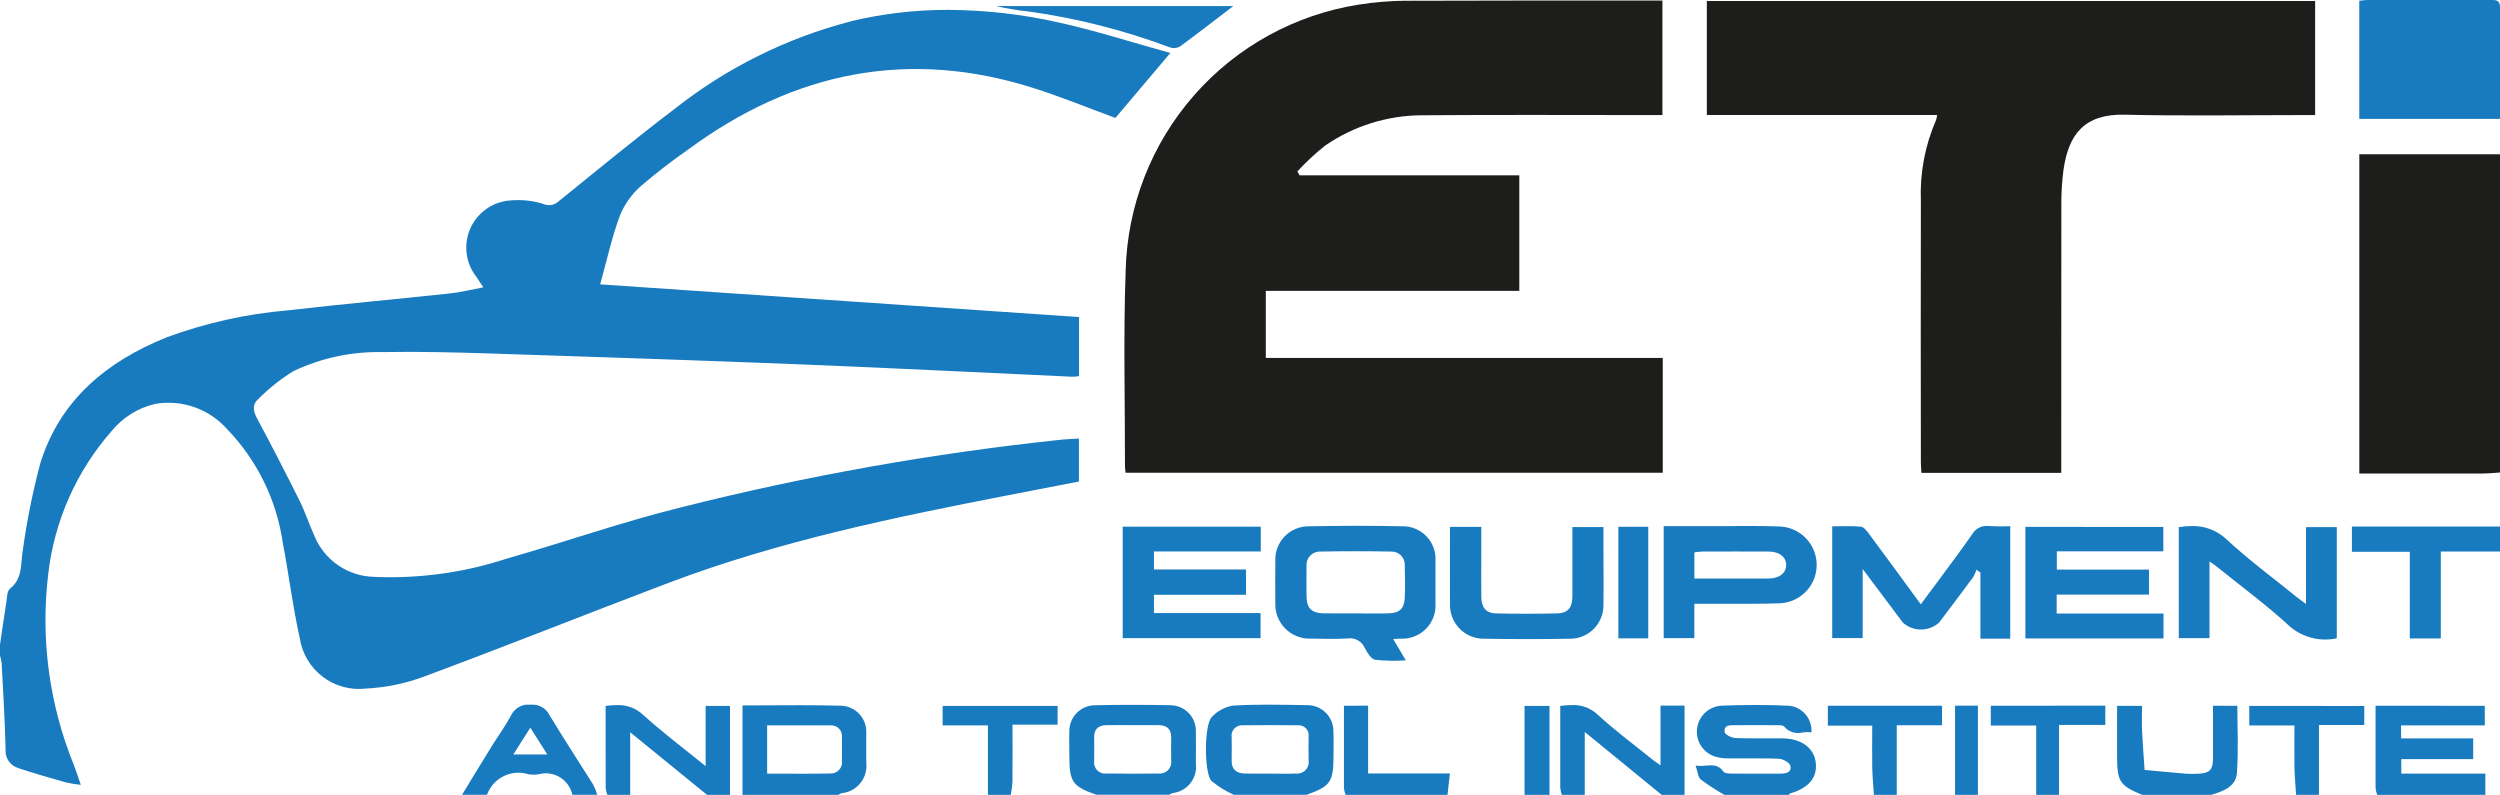 <svg xmlns="http://www.w3.org/2000/svg" xmlns:xlink="http://www.w3.org/1999/xlink" width="164.116" height="52.179" viewBox="0 0 164.116 52.179">
  <defs>
    <clipPath id="clip-path">
      <path id="Trazado_4505" data-name="Trazado 4505" d="M875.389,67.9V88.861c2.727,0,5.406,0,8.085,0,.384,0,.767-.043,1.151-.066V67.9Z" transform="translate(-875.389 -67.902)" fill="none"/>
    </clipPath>
    <linearGradient id="linear-gradient" x1="-17.258" y1="2.313" x2="-17.238" y2="2.313" gradientUnits="objectBoundingBox">
      <stop offset="0" stop-color="#c6c6c6"/>
      <stop offset="0.223" stop-color="#949493"/>
      <stop offset="0.481" stop-color="#61615f"/>
      <stop offset="0.706" stop-color="#3c3c3a"/>
      <stop offset="0.886" stop-color="#252523"/>
      <stop offset="1" stop-color="#1d1d1b"/>
    </linearGradient>
    <clipPath id="clip-path-2">
      <path id="Trazado_4506" data-name="Trazado 4506" d="M883.932,12.291q-4.022,0-8.045,0c-.172,0-.345.031-.515.048v7.752h9.238V12.72c-.011-.4-.248-.431-.511-.431l-.168,0" transform="translate(-875.372 -12.289)" fill="none"/>
    </clipPath>
    <linearGradient id="linear-gradient-2" x1="-17.252" y1="7.511" x2="-17.232" y2="7.511" gradientUnits="objectBoundingBox">
      <stop offset="0" stop-color="#263259"/>
      <stop offset="0.25" stop-color="#21497a"/>
      <stop offset="0.574" stop-color="#1c639f"/>
      <stop offset="0.835" stop-color="#1974b6"/>
      <stop offset="1" stop-color="#187abf"/>
    </linearGradient>
    <clipPath id="clip-path-3">
      <path id="Trazado_4507" data-name="Trazado 4507" d="M448.644,12.48a21.174,21.174,0,0,0-3.12.252A18.119,18.119,0,0,0,430.2,30.207c-.156,4.272-.041,8.554-.046,12.831,0,.134.025.267.041.43h35.268V35.931H439.4V31.526h16.641V23.944H441.617l-.148-.257A16.346,16.346,0,0,1,443.282,22a11.279,11.279,0,0,1,6.414-2c4.983-.039,9.965-.012,14.948-.012h.793V12.469h-.888q-4.127,0-8.254,0-3.825,0-7.65.015" transform="translate(-430.113 -12.465)" fill="none"/>
    </clipPath>
    <linearGradient id="linear-gradient-3" x1="-2.209" y1="1.89" x2="-2.204" y2="1.89" xlink:href="#linear-gradient"/>
    <clipPath id="clip-path-4">
      <path id="Trazado_4508" data-name="Trazado 4508" d="M640.129,12.658v7.484h15.113a1.529,1.529,0,0,1-.062.322,12.145,12.145,0,0,0-1,5.314q-.015,8.565,0,17.131c0,.24.022.48.035.725h9.181v-.782q0-8.395.006-16.79a16.8,16.8,0,0,1,.139-2.311c.334-2.361,1.386-3.692,4.026-3.63,3.911.092,7.826.024,11.739.024h.763V12.658Z" transform="translate(-640.129 -12.658)" fill="none"/>
    </clipPath>
    <linearGradient id="linear-gradient-4" x1="-2.919" y1="1.89" x2="-2.914" y2="1.89" xlink:href="#linear-gradient"/>
    <clipPath id="clip-path-5">
      <path id="Trazado_4509" data-name="Trazado 4509" d="M80.582,15.489A31.336,31.336,0,0,0,69,21.245c-2.592,1.963-5.1,4.04-7.63,6.081a.9.9,0,0,1-.961.154,5.53,5.53,0,0,0-2.126-.239,3.106,3.106,0,0,0-2.279,5.029c.122.187.247.372.451.679-.786.148-1.482.327-2.188.4-3.548.382-7.1.7-10.649,1.112a30.436,30.436,0,0,0-7.963,1.774c-3.923,1.584-7,4.106-8.29,8.287a47.427,47.427,0,0,0-1.138,5.664c-.16.895.017,1.864-.847,2.549-.194.154-.19.583-.239.891-.149.934-.28,1.871-.418,2.806v.683a3.046,3.046,0,0,1,.111.5c.1,1.884.216,3.769.257,5.655a1.185,1.185,0,0,0,.844,1.243c1.03.345,2.078.64,3.123.94a8.99,8.99,0,0,0,.972.155c-.186-.535-.307-.919-.452-1.294a25.216,25.216,0,0,1-1.691-12.5,17.186,17.186,0,0,1,4.146-9.406,5.219,5.219,0,0,1,2.9-1.811,5.146,5.146,0,0,1,4.691,1.65,13.519,13.519,0,0,1,3.665,7.469c.4,2.074.65,4.18,1.111,6.239a3.931,3.931,0,0,0,4.338,3.334,12.777,12.777,0,0,0,3.775-.768c5.383-2,10.721-4.134,16.093-6.168,7.213-2.731,14.735-4.286,22.277-5.751l4.67-.905V42.877c-.389.023-.747.033-1.1.068a178.561,178.561,0,0,0-25.083,4.465c-3.831.948-7.57,2.264-11.369,3.346a24.487,24.487,0,0,1-8.73,1.2A4.34,4.34,0,0,1,45.379,49.3c-.347-.765-.605-1.572-.978-2.322q-1.365-2.743-2.81-5.446c-.246-.463-.317-.888.074-1.232a12.42,12.42,0,0,1,2.313-1.843A12.961,12.961,0,0,1,49.8,37.2c2.452-.045,4.907.021,7.359.1,6.794.22,13.588.446,20.381.718,5.861.235,11.719.535,17.578.8a3.252,3.252,0,0,0,.444-.039V34.9L64.126,32.754c.428-1.543.757-3.06,1.288-4.5A5.224,5.224,0,0,1,66.8,26.3a38.5,38.5,0,0,1,3.13-2.417c6.9-5.075,14.436-6.64,22.691-4,1.811.58,3.575,1.3,5.326,1.947l3.608-4.265c-2.5-.692-4.883-1.463-7.315-2a33.76,33.76,0,0,0-7.252-.83,27.242,27.242,0,0,0-6.409.748m9.513-1a18.7,18.7,0,0,0,2.224.366,43.338,43.338,0,0,1,9.209,2.35.817.817,0,0,0,.661-.058c1.2-.883,2.384-1.8,3.506-2.659Z" transform="translate(-24.726 -14.487)" fill="none"/>
    </clipPath>
    <linearGradient id="linear-gradient-5" x1="-0.056" y1="1.139" x2="-0.053" y2="1.139" xlink:href="#linear-gradient-2"/>
    <clipPath id="clip-path-6">
      <path id="Trazado_4510" data-name="Trazado 4510" d="M451.007,201.973c0,1.719-.011,3.4,0,5.073a2.206,2.206,0,0,0,2.228,2.27c1.887.031,3.775.034,5.662,0a2.189,2.189,0,0,0,2.182-2.244c.019-1.205,0-2.41,0-3.616,0-.492,0-.985,0-1.469H459.04c0,1.554.005,3.053,0,4.552,0,.735-.3,1.1-.99,1.115q-2.011.043-4.025,0c-.648-.013-.957-.384-.964-1.07-.011-1.046,0-2.092,0-3.138v-1.472Zm37.771,0V209.3h9.068v-1.637h-7.014v-1.243h6.06v-1.642h-6.05v-1.2h6.992v-1.6Zm-26.72,7.318h1.963v-7.322h-1.963ZM429.52,201.96v7.316h9.051v-1.645h-7v-1.2h6.045V204.77h-6.044v-1.183h7.012V201.96Zm80.693-.008v1.656h3.8V209.3h2.035V203.59h3.889v-1.638Zm-43.164,3.413v-1.716a5,5,0,0,1,.523-.056c1.45,0,2.9-.009,4.35,0,.706,0,1.152.36,1.153.883s-.442.883-1.148.887c-.675,0-1.351,0-2.031,0l-2.847,0m2.683-3.438c-.378,0-.756,0-1.133,0-1.178,0-2.356,0-3.565,0v7.354h2.012v-2.257h.812c.473,0,.945,0,1.418,0,1.094,0,2.189.009,3.282-.03a2.522,2.522,0,1,0-.008-5.045c-.615-.025-1.232-.031-1.848-.031q-.485,0-.97,0m-27.012,5.734c-.8-.015-1.121-.331-1.131-1.114-.009-.659-.008-1.318,0-1.977a.881.881,0,0,1,.926-.965q2.317-.044,4.634,0a.862.862,0,0,1,.887.931c.023.7.028,1.409,0,2.112-.024.681-.334.986-1.026,1.01-.726.025-1.454.006-2.181.006-.437,0-.874,0-1.31,0-.267,0-.535,0-.8-.006m-.973-5.711a2.181,2.181,0,0,0-2.206,2.285c-.012.909-.008,1.819,0,2.728a2.248,2.248,0,0,0,2.353,2.359c.8.013,1.594.039,2.386-.01a1.053,1.053,0,0,1,1.135.63c.159.3.41.722.678.771a11.59,11.59,0,0,0,2.014.036l-.83-1.4c.205-.011.332-.019.459-.024a2.185,2.185,0,0,0,2.317-2.36q0-1.364,0-2.728a2.141,2.141,0,0,0-2.168-2.289q-1.527-.03-3.056-.03t-3.08.032m57.1.039v7.3h2.017V204.24c.227.162.357.246.477.343,1.625,1.314,3.319,2.555,4.847,3.973a3.6,3.6,0,0,0,3.031.733v-7.3H507.2v5.046c-.264-.2-.442-.319-.61-.455-1.536-1.244-3.133-2.423-4.581-3.762a3.192,3.192,0,0,0-2.294-.9,5.719,5.719,0,0,0-.864.072m-13.59.5c-.722,1.047-1.494,2.06-2.248,3.085-.354.481-.714.959-1.1,1.482-1.171-1.6-2.282-3.12-3.405-4.633-.14-.189-.339-.446-.531-.464-.62-.059-1.249-.022-1.879-.022v7.336h2v-4.537c.958,1.279,1.8,2.407,2.644,3.527a1.78,1.78,0,0,0,2.374-.011q1.133-1.493,2.249-3a2.267,2.267,0,0,0,.2-.473l.261.192v4.338h1.959V201.93a13.844,13.844,0,0,1-1.4-.01,1.6,1.6,0,0,0-.16-.009,1.1,1.1,0,0,0-.959.576" transform="translate(-429.52 -201.911)" fill="none"/>
    </clipPath>
    <linearGradient id="linear-gradient-6" x1="-0.865" y1="2.698" x2="-0.863" y2="2.698" xlink:href="#linear-gradient-2"/>
    <clipPath id="clip-path-7">
      <path id="Trazado_4511" data-name="Trazado 4511" d="M308.551,266.449v1.28h2.965c0,.977-.014,1.859,0,2.74.013.606.071,1.21.109,1.815h1.5V267.7H316.1v-1.249Zm-85.776,0v1.276h2.973v4.562h1.5a7.284,7.284,0,0,0,.109-.862c.012-1.218.005-2.436.005-3.746h2.96v-1.231Zm38.2,5.838h1.638v-5.84h-1.638Zm45.193-5.851c0,1.2.005,2.352,0,3.507,0,.692-.242.927-.942.954a6.859,6.859,0,0,1-.818,0c-.911-.074-1.82-.164-2.73-.248-.057-.872-.127-1.743-.167-2.615-.025-.532,0-1.066,0-1.592h-1.638v3.308c0,1.665.174,1.931,1.661,2.539h4.505c.777-.235,1.629-.521,1.7-1.435.107-1.461.029-2.936.029-4.416Zm-57.049,0c0,1.826,0,3.613,0,5.4a2.011,2.011,0,0,0,.108.454h6.69c.049-.436.1-.872.157-1.408h-5.368V266.43Zm42.463,0v1.3h2.98v4.558h1.5v-4.6H299.1V266.43Zm25.259,0c0,1.824,0,3.614,0,5.4a2.016,2.016,0,0,0,.108.454h7.1v-1.4h-5.519v-.949h4.719v-1.36h-4.732v-.854h5.494v-1.289Zm-35.955,0v1.306H283.8c0,.971-.014,1.854,0,2.736.013.606.071,1.212.109,1.817h1.5v-4.578h2.97v-1.282Zm8.351,5.86h1.5v-5.864h-1.5Zm-77.983-1.4v-3.172c1.445,0,2.8-.007,4.162,0a.7.7,0,0,1,.748.782c.008.521,0,1.043,0,1.564a.724.724,0,0,1-.735.812c-.6.013-1.205.016-1.812.016-.779,0-1.564-.006-2.364-.006m-1.617-4.477v5.875h6.281a1.146,1.146,0,0,1,.229-.115,1.8,1.8,0,0,0,1.615-2.01c0-.636.005-1.273,0-1.909a1.713,1.713,0,0,0-1.642-1.823c-.9-.025-1.806-.032-2.711-.032-1.253,0-2.51.014-3.77.014m-8.988.033c0,1.809,0,3.6.005,5.388a2.005,2.005,0,0,0,.108.454h1.5v-4.114l5.052,4.114h1.5v-5.84h-1.6V270.4c-1.459-1.186-2.839-2.221-4.112-3.376a2.37,2.37,0,0,0-1.712-.631,6.311,6.311,0,0,0-.742.052m62.67,0c0,1.809,0,3.6,0,5.387a2.026,2.026,0,0,0,.108.454h1.5v-4.129l5.052,4.129h1.5v-5.86H269.9v3.921c-.263-.189-.409-.283-.543-.391-1.2-.972-2.45-1.892-3.582-2.939a2.3,2.3,0,0,0-1.682-.626,6.663,6.663,0,0,0-.772.054m10.523-.01a1.713,1.713,0,0,0-.42,3.319,2.91,2.91,0,0,0,.935.137c.417.006.834,0,1.252,0,.7,0,1.394-.006,2.089.028.262.012.693.272.73.475.081.45-.341.5-.7.5-1.068,0-2.137.006-3.2-.005-.172,0-.426-.022-.5-.131-.324-.465-.722-.429-1.163-.393a2.623,2.623,0,0,1-.663,0c.141.4.157.765.346.919a15.236,15.236,0,0,0,1.542,1h4.233c.029-.032.053-.082.088-.093,1.227-.357,1.8-1.053,1.677-2.033s-.971-1.578-2.207-1.582c-.318,0-.635,0-.953,0-.705,0-1.411.009-2.115-.022-.253-.011-.689-.23-.708-.393-.053-.451.317-.45.633-.448h.093c.886-.01,1.773-.007,2.659,0h.085c.169,0,.37,0,.437.084a1.183,1.183,0,0,0,1.227.389,2.582,2.582,0,0,1,.569-.009,1.643,1.643,0,0,0-1.461-1.742q-1.1-.051-2.207-.049-1.145,0-2.289.046m-40.331,4.455a.721.721,0,0,1-.8-.808c.007-.523.01-1.047,0-1.57-.011-.552.285-.787.8-.8.591-.009,1.183,0,1.775,0h1.638c.55,0,.854.243.844.824q-.013.751,0,1.5a.756.756,0,0,1-.841.851q-.832.014-1.664.013-.874,0-1.749-.014m-.771-4.481a1.693,1.693,0,0,0-1.662,1.727c-.019.522,0,1.045,0,1.567,0,1.744.195,2.028,1.775,2.583h4.779a1.247,1.247,0,0,1,.235-.114,1.727,1.727,0,0,0,1.517-1.933c0-.7.013-1.408,0-2.112a1.68,1.68,0,0,0-1.663-1.719q-1.234-.025-2.469-.025-1.252,0-2.5.027m9.866,4.485c-.563-.012-.9-.263-.885-.876.012-.5.007-1,0-1.5a.684.684,0,0,1,.73-.793q1.808-.024,3.617,0a.654.654,0,0,1,.706.739c0,.523-.013,1.047,0,1.57a.753.753,0,0,1-.828.858c-.568.024-1.137.005-1.706.005-.339,0-.678,0-1.017,0-.207,0-.414,0-.621-.006m-.765-4.464a2.45,2.45,0,0,0-1.425.76c-.5.516-.506,3.687-.008,4.2a6.824,6.824,0,0,0,1.451.9h4.779c1.58-.556,1.775-.839,1.775-2.586,0-.523.015-1.045-.006-1.567a1.708,1.708,0,0,0-1.732-1.731c-.847-.014-1.7-.032-2.543-.032-.765,0-1.529.014-2.292.059m-46.154,1.452,1.116,1.758h-2.234l1.119-1.758m.023-1.514a1.274,1.274,0,0,0-1.295.719c-.373.7-.847,1.34-1.264,2.015-.655,1.058-1.3,2.122-1.947,3.184h1.638a2.193,2.193,0,0,1,2.723-1.347,2,2,0,0,0,.68,0,1.776,1.776,0,0,1,2.2,1.349h1.638a4.089,4.089,0,0,0-.272-.67c-.949-1.518-1.934-3.015-2.859-4.548a1.242,1.242,0,0,0-1.209-.7h-.029" transform="translate(-191.205 -266.366)" fill="none"/>
    </clipPath>
    <linearGradient id="linear-gradient-7" x1="-0.262" y1="2.09" x2="-0.261" y2="2.09" xlink:href="#linear-gradient-2"/>
  </defs>
  <g id="Grupo_11584" data-name="Grupo 11584" transform="translate(-24.726 -12.289)">
    <g id="Grupo_11585" data-name="Grupo 11585" transform="translate(179.607 22.414)">
      <g id="Grupo_11584-2" data-name="Grupo 11584" clip-path="url(#clip-path)">
        <rect id="Rectángulo_2748" data-name="Rectángulo 2748" width="9.235" height="20.962" transform="translate(0 0)" fill="url(#linear-gradient)"/>
      </g>
    </g>
    <g id="Grupo_11587" data-name="Grupo 11587" transform="translate(179.604 12.289)">
      <g id="Grupo_11586" data-name="Grupo 11586" clip-path="url(#clip-path-2)">
        <rect id="Rectángulo_2749" data-name="Rectángulo 2749" width="9.238" height="7.804" transform="translate(0 0)" fill="url(#linear-gradient-2)"/>
      </g>
    </g>
    <g id="Grupo_11589" data-name="Grupo 11589" transform="translate(98.535 12.321)">
      <g id="Grupo_11588" data-name="Grupo 11588" clip-path="url(#clip-path-3)">
        <rect id="Rectángulo_2750" data-name="Rectángulo 2750" width="35.419" height="31.003" transform="translate(-0.074 0)" fill="url(#linear-gradient-3)"/>
      </g>
    </g>
    <g id="Grupo_11591" data-name="Grupo 11591" transform="translate(136.773 12.356)">
      <g id="Grupo_11590" data-name="Grupo 11590" transform="translate(0 0)" clip-path="url(#clip-path-4)">
        <rect id="Rectángulo_2751" data-name="Rectángulo 2751" width="39.932" height="30.977" transform="translate(0 0)" fill="url(#linear-gradient-4)"/>
      </g>
    </g>
    <g id="Grupo_11593" data-name="Grupo 11593" transform="translate(24.726 12.689)">
      <g id="Grupo_11592" data-name="Grupo 11592" clip-path="url(#clip-path-5)">
        <rect id="Rectángulo_2752" data-name="Rectángulo 2752" width="80.97" height="51.126" transform="translate(0 0)" fill="url(#linear-gradient-5)"/>
      </g>
    </g>
    <g id="Grupo_11595" data-name="Grupo 11595" transform="translate(98.427 46.814)">
      <g id="Grupo_11594" data-name="Grupo 11594" clip-path="url(#clip-path-6)">
        <rect id="Rectángulo_2753" data-name="Rectángulo 2753" width="90.415" height="8.931" transform="translate(0 -0.013)" fill="url(#linear-gradient-6)"/>
      </g>
    </g>
    <g id="Grupo_11597" data-name="Grupo 11597" transform="translate(55.037 58.549)">
      <g id="Grupo_11596" data-name="Grupo 11596" clip-path="url(#clip-path-7)">
        <rect id="Rectángulo_2754" data-name="Rectángulo 2754" width="132.849" height="5.919" transform="translate(0)" fill="url(#linear-gradient-7)"/>
      </g>
    </g>
  </g>
</svg>
